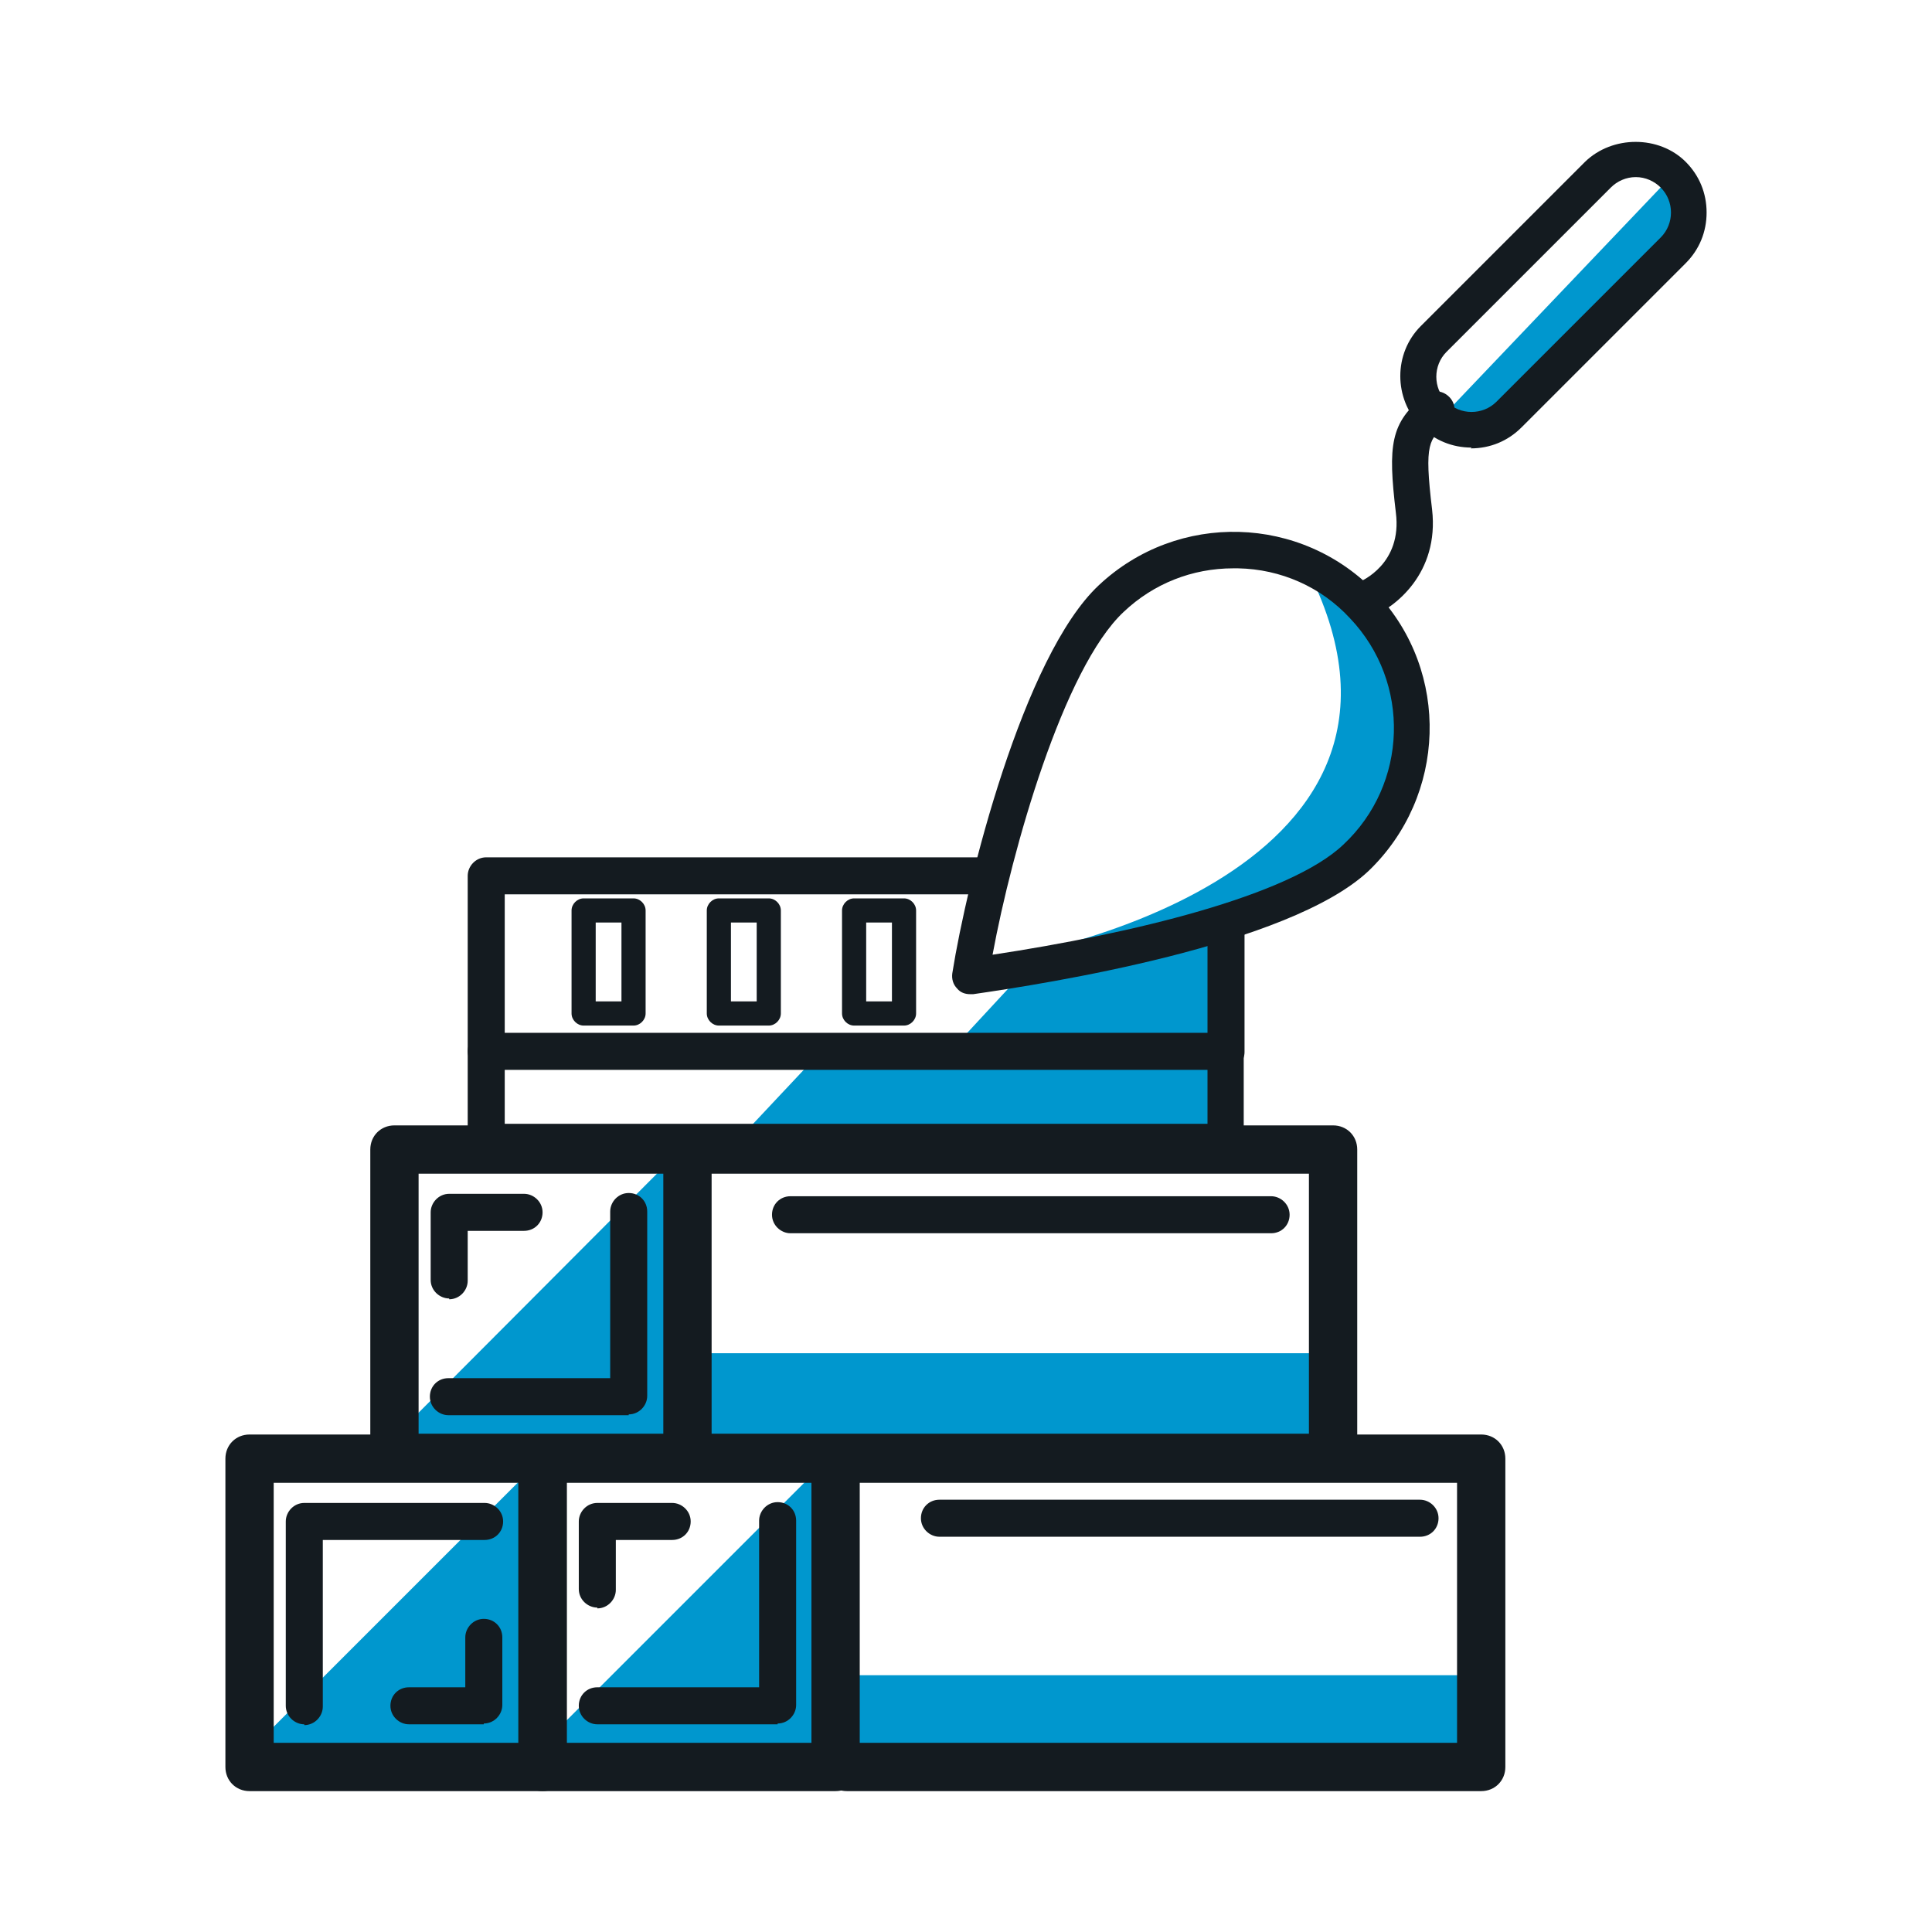 <?xml version="1.0" encoding="UTF-8"?> <svg xmlns="http://www.w3.org/2000/svg" id="Layer_1" viewBox="0 0 24 24"><defs><style>.cls-1{fill:#0097ce;}.cls-2{fill:#141b20;}</style></defs><polygon class="cls-1" points="10.21 13.05 9.13 14.2 15.13 14.2 15.13 13.06 10.21 13.05"></polygon><polygon class="cls-1" points="12.72 12.07 11.84 13.02 15.22 13.02 15.08 11.49 12.72 12.07"></polygon><path class="cls-1" d="M17.96,5.13l2.83-2.97s.43,.48-.11,1.06-1.75,1.82-1.75,1.82c0,0-.32,.41-.96,.1Z"></path><path class="cls-1" d="M12.5,11.9s5.68-.93,3.76-4.79c0,0,1.98,.61,.96,2.97,0,0-.77,1.15-2.81,1.66l-1.91,.16Z"></path><polygon class="cls-1" points="10.23 18.18 6.6 21.81 10.38 21.81 10.23 18.18"></polygon><polygon class="cls-1" points="8.4 14.34 4.78 17.97 8.56 17.97 8.4 14.34"></polygon><polygon class="cls-1" points="6.67 18.18 3.04 21.81 6.82 21.81 6.67 18.18"></polygon><path class="cls-1" d="M18.3,20.81h-7.96v1.14h7.96s0-1.18,0-1.14Z"></path><path class="cls-1" d="M16.55,16.81h-7.96v1.14h7.96s0-1.18,0-1.14Z"></path><path class="cls-2" d="M18.4,22.25h-7.88c-.17,0-.3-.13-.3-.3s.13-.3,.3-.3h7.58v-3.23h-7.72c-.17,0-.3-.13-.3-.3s.13-.3,.3-.3h8.02c.17,0,.3,.13,.3,.3v3.83c0,.17-.13,.3-.3,.3Z"></path><path class="cls-2" d="M10.38,22.25h-3.64c-.17,0-.3-.13-.3-.3v-3.83c0-.17,.13-.3,.3-.3h3.64c.17,0,.3,.13,.3,.3v3.83c0,.17-.13,.3-.3,.3Zm-3.34-.6h3.04v-3.23h-3.04v3.23Z"></path><path class="cls-2" d="M7.42,19.97c-.12,0-.23-.1-.23-.23v-.84c0-.12,.1-.23,.23-.23h.93c.12,0,.23,.1,.23,.23s-.1,.23-.23,.23h-.7v.62c0,.12-.1,.23-.23,.23Z"></path><path class="cls-2" d="M9.66,21.42h-2.24c-.12,0-.23-.1-.23-.23s.1-.23,.23-.23h2.01v-2.07c0-.12,.1-.23,.23-.23s.23,.1,.23,.23v2.29c0,.12-.1,.23-.23,.23Z"></path><path class="cls-2" d="M16.56,18.41h-7.88c-.17,0-.3-.13-.3-.3s.13-.3,.3-.3h7.58v-3.23h-7.72c-.17,0-.3-.13-.3-.3s.13-.3,.3-.3h8.02c.17,0,.3,.13,.3,.3v3.83c0,.17-.13,.3-.3,.3Z"></path><path class="cls-2" d="M8.54,18.41h-3.64c-.17,0-.3-.13-.3-.3v-3.83c0-.17,.13-.3,.3-.3h3.64c.17,0,.3,.13,.3,.3v3.83c0,.17-.13,.3-.3,.3Zm-3.34-.6h3.04v-3.23h-3.04v3.23Z"></path><path class="cls-2" d="M5.58,16.13c-.12,0-.23-.1-.23-.23v-.84c0-.12,.1-.23,.23-.23h.93c.12,0,.23,.1,.23,.23s-.1,.23-.23,.23h-.7v.62c0,.12-.1,.23-.23,.23Z"></path><path class="cls-2" d="M7.81,17.58h-2.24c-.12,0-.23-.1-.23-.23s.1-.23,.23-.23h2.01v-2.07c0-.12,.1-.23,.23-.23s.23,.1,.23,.23v2.29c0,.12-.1,.23-.23,.23Z"></path><path class="cls-2" d="M6.74,22.25H3.1c-.17,0-.3-.13-.3-.3v-3.83c0-.17,.13-.3,.3-.3h3.64c.17,0,.3,.13,.3,.3v3.83c0,.17-.13,.3-.3,.3Zm-3.34-.6h3.04v-3.23H3.4v3.23Z"></path><path class="cls-2" d="M6.01,21.42h-.93c-.12,0-.23-.1-.23-.23s.1-.23,.23-.23h.7v-.62c0-.12,.1-.23,.23-.23s.23,.1,.23,.23v.84c0,.12-.1,.23-.23,.23Z"></path><path class="cls-2" d="M3.78,21.42c-.12,0-.23-.1-.23-.23v-2.29c0-.12,.1-.23,.23-.23h2.24c.12,0,.23,.1,.23,.23s-.1,.23-.23,.23h-2.01v2.07c0,.12-.1,.23-.23,.23Z"></path><path class="cls-2" d="M15.22,14.41H6.04c-.12,0-.23-.1-.23-.23v-1.12c0-.12,.1-.23,.23-.23H15.22c.12,0,.23,.1,.23,.23v1.12c0,.12-.1,.23-.23,.23Zm-8.96-.45H15v-.67H6.27v.67Z"></path><path class="cls-2" d="M15.22,13.28H6.04c-.12,0-.23-.1-.23-.22v-2.18c0-.12,.1-.23,.23-.23h6.24c.12,0,.23,.1,.23,.23s-.1,.23-.23,.23H6.27v1.73H15v-1.28c0-.12,.1-.23,.23-.23s.23,.1,.23,.23v1.51c0,.12-.1,.22-.23,.22Z"></path><g><path class="cls-2" d="M12.05,12.35c-.06,0-.12-.02-.16-.07-.05-.05-.07-.12-.06-.19,.18-1.14,.88-3.94,1.82-4.82,.98-.92,2.52-.88,3.45,.1,.92,.98,.87,2.52-.1,3.45-.99,.93-4.01,1.4-4.91,1.53-.01,0-.02,0-.03,0Zm3.27-5.29c-.51,0-.99,.19-1.36,.54h0c-.75,.7-1.39,2.96-1.63,4.26,1.72-.26,3.69-.73,4.36-1.37,.8-.75,.84-2.01,.08-2.81-.36-.39-.86-.61-1.39-.62h-.06Zm-1.52,.38h0Z"></path><path class="cls-2" d="M16.94,7.67c-.09,0-.18-.05-.21-.14-.04-.12,.01-.25,.13-.29h0c.06-.02,.56-.24,.48-.87-.1-.84-.07-1.12,.36-1.46,.1-.08,.24-.06,.32,.04,.08,.1,.06,.24-.04,.32-.23,.18-.29,.23-.19,1.06,.09,.79-.46,1.22-.77,1.34-.03,.01-.05,.02-.08,.02Z"></path><path class="cls-2" d="M18.28,5.56c-.24,0-.46-.09-.63-.26-.34-.35-.34-.91,0-1.25l2.04-2.04c.34-.33,.92-.33,1.25,0,.17,.17,.26,.39,.26,.63s-.09,.46-.26,.63l-2.04,2.04c-.17,.17-.39,.26-.63,.26Zm2.04-3.36c-.12,0-.23,.05-.31,.13l-2.04,2.04c-.17,.17-.17,.45,0,.62,.17,.17,.45,.17,.62,0l2.04-2.04c.17-.17,.17-.45,0-.62-.08-.08-.19-.13-.31-.13Z"></path></g><path class="cls-2" d="M7.87,12.74h-.62c-.08,0-.15-.07-.15-.15v-1.28c0-.08,.07-.15,.15-.15h.62c.08,0,.15,.07,.15,.15v1.28c0,.08-.07,.15-.15,.15Zm-.47-.3h.32v-.98h-.32v.98Z"></path><path class="cls-2" d="M9.55,12.74h-.62c-.08,0-.15-.07-.15-.15v-1.28c0-.08,.07-.15,.15-.15h.62c.08,0,.15,.07,.15,.15v1.28c0,.08-.07,.15-.15,.15Zm-.47-.3h.32v-.98h-.32v.98Z"></path><path class="cls-2" d="M11.23,12.74h-.62c-.08,0-.15-.07-.15-.15v-1.28c0-.08,.07-.15,.15-.15h.62c.08,0,.15,.07,.15,.15v1.28c0,.08-.07,.15-.15,.15Zm-.47-.3h.32v-.98h-.32v.98Z"></path><path class="cls-2" d="M17.64,19.09h-5.97c-.12,0-.23-.1-.23-.23s.1-.23,.23-.23h5.97c.12,0,.23,.1,.23,.23s-.1,.23-.23,.23Z"></path><path class="cls-2" d="M15.79,15.32h-5.97c-.12,0-.23-.1-.23-.23s.1-.23,.23-.23h5.97c.12,0,.23,.1,.23,.23s-.1,.23-.23,.23Z"></path></svg> 